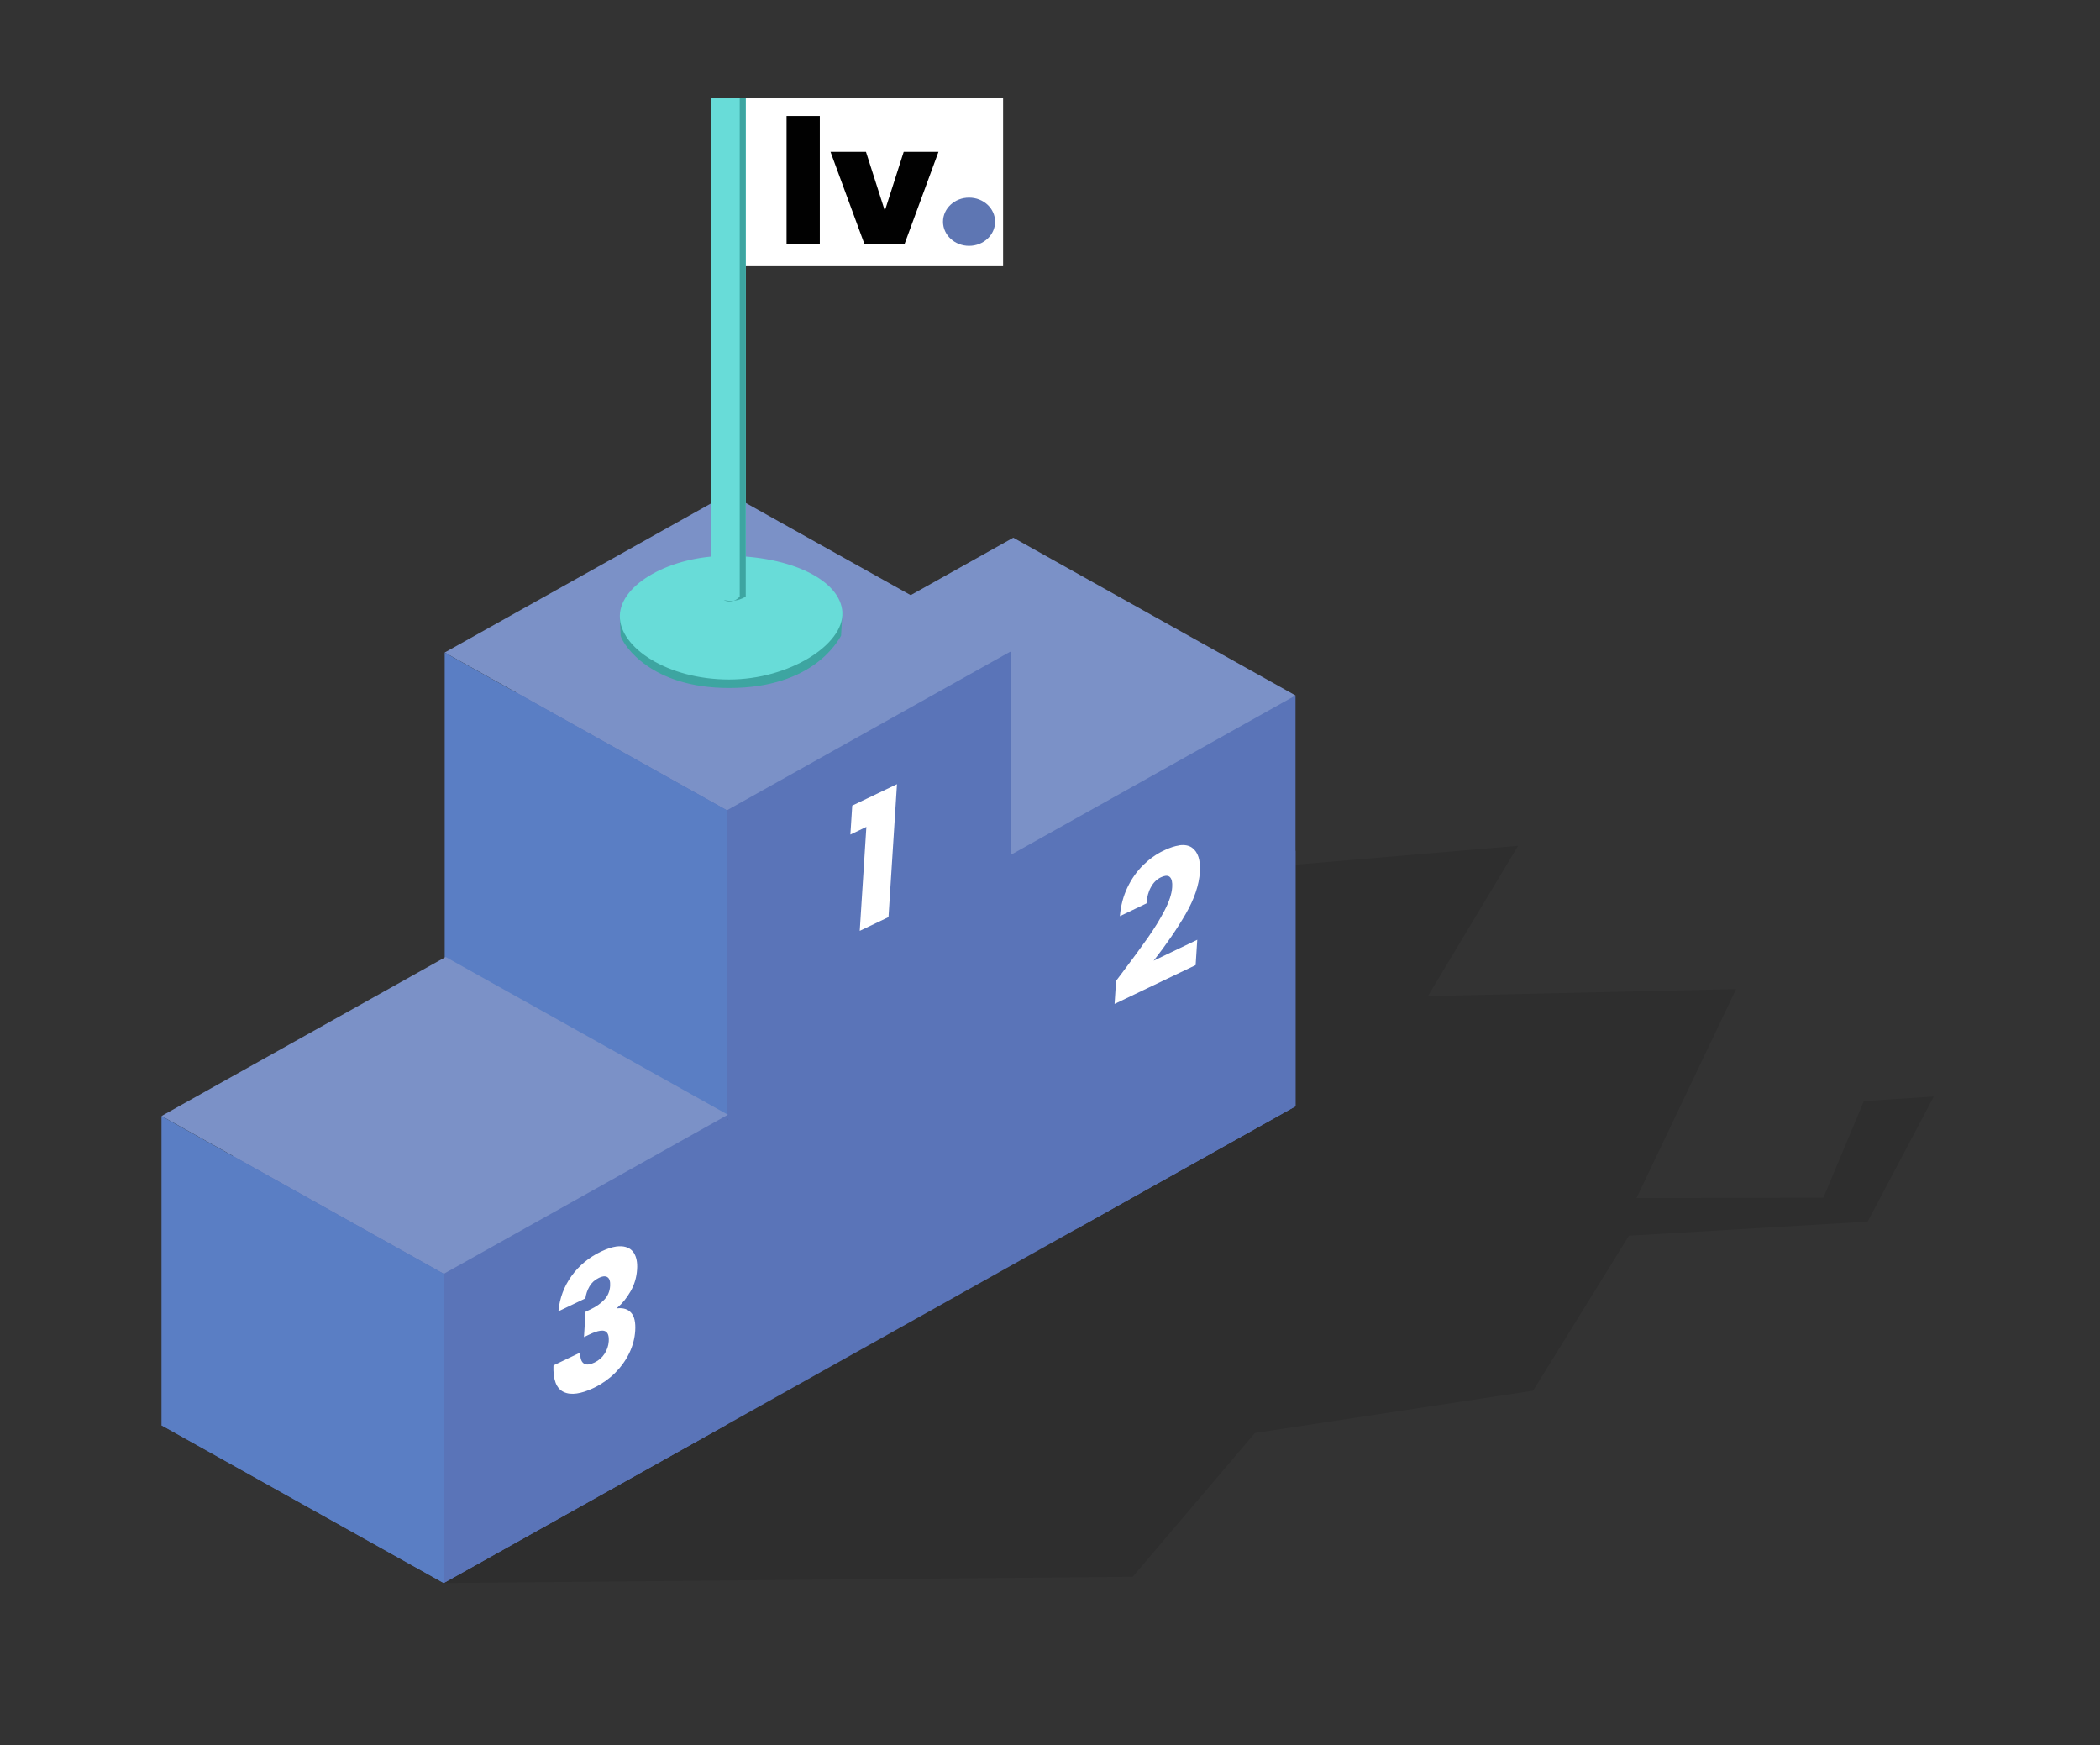 <?xml version="1.0" encoding="UTF-8"?><svg id="uuid-307f4a40-cfb9-447c-ab4a-2c8de81c9e61" xmlns="http://www.w3.org/2000/svg" xmlns:xlink="http://www.w3.org/1999/xlink" viewBox="0 0 475.4 394.97"><rect x="0" y="0" width="475.4" height="394.97" fill="#333333" stroke="none"/><defs><style>.uuid-2f46d411-ee38-470d-a3a4-c3c16ac92232{fill:none;}.uuid-2f46d411-ee38-470d-a3a4-c3c16ac92232,.uuid-18aa888c-3e6f-4a99-826b-df1a4221f28c,.uuid-4f45c9b6-dc06-4a13-be05-a1f6f9a87663,.uuid-2fb13deb-de76-4cea-bf6b-59a329a9c5dd,.uuid-6d629e55-9c5e-4521-8b7f-cbbbb6df0a9f,.uuid-4995daa7-910d-492f-b287-cff9a3050889,.uuid-5c0da7a9-b0f0-40db-bae2-0dc6286b19bf,.uuid-df378e92-be8c-41a2-9dbe-54c313bf4d93,.uuid-9fc70250-cfc1-4f66-81d6-04c29a6f9ae7,.uuid-d1d86f63-f8cf-461f-a55e-d5356d2e1c60{stroke-width:0px;}.uuid-2dd23ebf-c775-41d5-86b5-9954f36d4264{clip-path:url(#uuid-1f254657-1a6a-4018-bc05-45aa0785a470);}.uuid-ab89e4af-2e09-4517-a123-450c4796370b{clip-path:url(#uuid-2d02427e-cfbe-475a-a570-feba986fd098);}.uuid-ff40da1d-49cb-48c3-af58-92dc12e952cd{clip-path:url(#uuid-3ddf5974-272f-4164-b59b-2f864d232659);}.uuid-18aa888c-3e6f-4a99-826b-df1a4221f28c{fill:#5e76b3;}.uuid-4f45c9b6-dc06-4a13-be05-a1f6f9a87663{fill:#3da5a1;}.uuid-2fb13deb-de76-4cea-bf6b-59a329a9c5dd{fill:#5a7ec4;}.uuid-6d629e55-9c5e-4521-8b7f-cbbbb6df0a9f{fill:#010101;}.uuid-4995daa7-910d-492f-b287-cff9a3050889{fill:#000;opacity:.1;}.uuid-5c0da7a9-b0f0-40db-bae2-0dc6286b19bf{fill:#68dcd8;}.uuid-a42396a8-07ff-4a99-a056-ff83c1fb9b12{clip-path:url(#uuid-830b9d6c-f6f0-421c-9a09-49f8eea1a96d);}.uuid-5ead8d47-4bf3-4b69-9aba-394d49b0656b{clip-path:url(#uuid-aa4bc3f2-065a-4627-89ef-a084fec831e1);}.uuid-df378e92-be8c-41a2-9dbe-54c313bf4d93{fill:#7b91c7;}.uuid-9fc70250-cfc1-4f66-81d6-04c29a6f9ae7{fill:#5a74b8;}.uuid-360a0bca-ddca-44a4-9d92-6026ead9b7de{isolation:isolate;}.uuid-78a32d2a-a08c-4b76-9759-4b62fdd0bc51{clip-path:url(#uuid-b689df83-389a-49e5-9057-f2f74180248f);}.uuid-d1d86f63-f8cf-461f-a55e-d5356d2e1c60{fill:#fff;}.uuid-675bb4f3-9264-4bdb-96b4-6ac3242bc026{clip-path:url(#uuid-3e220a72-e516-437f-bfa9-49c3bbe02832);}</style><clipPath id="uuid-2d02427e-cfbe-475a-a570-feba986fd098"><polygon class="uuid-2f46d411-ee38-470d-a3a4-c3c16ac92232" points="252.25 227.28 252.31 190.98 272.61 188.13 272.55 224.42 252.25 227.28"/></clipPath><clipPath id="uuid-830b9d6c-f6f0-421c-9a09-49f8eea1a96d"><polyline class="uuid-2f46d411-ee38-470d-a3a4-c3c16ac92232" points="252.25 227.28 254.19 196.95 272.61 188.13 270.67 218.45 252.25 227.28"/></clipPath><clipPath id="uuid-b689df83-389a-49e5-9057-f2f74180248f"><polygon class="uuid-2f46d411-ee38-470d-a3a4-c3c16ac92232" points="191 212.43 191.07 179.17 203.06 177.49 203 210.74 191 212.43"/></clipPath><clipPath id="uuid-aa4bc3f2-065a-4627-89ef-a084fec831e1"><polyline class="uuid-2f46d411-ee38-470d-a3a4-c3c16ac92232" points="191 212.43 192.93 182.34 203.06 177.49 201.14 207.58 191 212.43"/></clipPath><clipPath id="uuid-3e220a72-e516-437f-bfa9-49c3bbe02832"><polygon class="uuid-2f46d411-ee38-470d-a3a4-c3c16ac92232" points="124.68 318.81 124.75 281.77 145.25 278.88 145.18 315.93 124.68 318.81"/></clipPath><clipPath id="uuid-1f254657-1a6a-4018-bc05-45aa0785a470"><polyline class="uuid-2f46d411-ee38-470d-a3a4-c3c16ac92232" points="124.68 318.81 126.67 287.78 145.25 278.88 143.26 309.92 124.68 318.81"/></clipPath><clipPath id="uuid-3ddf5974-272f-4164-b59b-2f864d232659"><rect class="uuid-2f46d411-ee38-470d-a3a4-c3c16ac92232" x="178.06" y="26.25" width="47.21" height="29.4"/></clipPath></defs><path class="uuid-4995daa7-910d-492f-b287-cff9a3050889" d="M100.45,358.31c51.99-.47,103.98-.94,155.97-1.42,9.22-10.85,18.45-21.7,27.67-32.55,20.99-3.19,41.98-6.38,62.97-9.57,7.23-11.69,14.47-23.39,21.7-35.08,18.01-1.06,36.02-2.13,54.04-3.19,4.99-9.44,9.98-18.87,14.97-28.31-5.28.35-10.55.69-15.83,1.04-3.05,7.29-6.11,14.57-9.16,21.86-14.11.03-28.21.06-42.31.09,7.52-15.77,15.03-31.54,22.55-47.31-23.26.53-46.52,1.06-69.78,1.59,6.81-11.34,13.62-22.68,20.42-34.02-41.21,3.5-82.43,6.99-123.64,10.49-39.86,52.12-79.72,104.24-119.57,156.36Z"/><path class="uuid-9fc70250-cfc1-4f66-81d6-04c29a6f9ae7" d="M293.27,157.41c-3.98,1.11-7.96,2.22-11.93,3.33-2.82-1.58-5.64-3.15-8.46-4.73-3.51,2.79-8.69,4.6-14.52,4.68-10.68.15-19.43-5.53-19.53-12.71-.05-3.21,1.66-6.18,4.51-8.49h0,0c-3.48-1.95-6.97-3.89-10.45-5.84-1.17-.65-2.34-1.31-3.5-1.96-4.54,2.54-9.08,5.08-13.61,7.62-9.96,5.57-19.92,11.15-29.88,16.72-6.94,3.89-13.89,67.77-20.83,71.66,33.98,18.99,46.53,26.01,63.89,35.71,5.03-2.81,10.05,17.37,15.08,14.56,16.41-9.19,32.83-18.38,49.24-27.56h0,0v-93Z"/><path class="uuid-df378e92-be8c-41a2-9dbe-54c313bf4d93" d="M272.88,146.01c-9.85-5.5-19.69-11.01-29.54-16.51-4.65-2.6-9.3-5.2-13.95-7.8-4.54,2.54-9.08,5.08-13.61,7.62-9.96,5.57-19.92,11.15-29.88,16.72-6.94,3.89-13.89,7.77-20.83,11.66,21.3,11.9,42.59,23.8,63.89,35.71,5.03-2.81,10.05-5.63,15.08-8.44,16.41-9.19,32.83-18.38,49.24-27.56-6.8-3.8-13.6-7.6-20.39-11.4Z"/><path class="uuid-2fb13deb-de76-4cea-bf6b-59a329a9c5dd" d="M165.06,157.71v70c21.3,11.9,42.59,46.8,63.89,58.71v-93c-21.3-11.9-42.59-23.8-63.89-35.71Z"/><path class="uuid-9fc70250-cfc1-4f66-81d6-04c29a6f9ae7" d="M228.88,147.4c-3.98,1.11-7.96,2.22-11.93,3.33-2.82-1.58-5.64-3.15-8.46-4.73-3.51,2.79-8.69,4.6-14.52,4.68-10.68.15-19.43-5.53-19.53-12.71-.05-3.21,1.66-6.18,4.51-8.49h0,0c-3.48-1.95-6.97-3.89-10.45-5.84-1.17-.65-2.34-1.31-3.5-1.96-4.54,2.54-9.08,5.08-13.61,7.62-9.96,5.57-19.92,11.15-29.88,16.72-6.94,3.89-13.89,67.77-20.83,71.66,21.3,11.9,42.59,23.8,63.89,35.71,5.03-2.81,10.05-5.63,15.08-8.44,16.41-9.19,32.83-18.38,49.24-27.56h0,0v-70Z"/><path class="uuid-df378e92-be8c-41a2-9dbe-54c313bf4d93" d="M208.48,136c-9.85-5.5-19.69-11.01-29.54-16.51-4.65-2.6-9.3-5.2-13.95-7.8-4.54,2.54-9.08,5.08-13.61,7.62-9.96,5.57-19.92,11.15-29.88,16.72-6.94,3.89-13.89,7.77-20.83,11.66,21.3,11.9,42.59,23.8,63.89,35.71,5.03-2.81,10.05-5.63,15.08-8.44,16.41-9.19,32.83-18.38,49.24-27.56-6.8-3.8-13.6-7.6-20.39-11.4Z"/><path class="uuid-2fb13deb-de76-4cea-bf6b-59a329a9c5dd" d="M100.67,147.7v70c21.3,11.9,42.59,23.8,63.89,35.71v-70c-21.3-11.9-42.59-23.8-63.89-35.71Z"/><path class="uuid-9fc70250-cfc1-4f66-81d6-04c29a6f9ae7" d="M164.77,252.31c-3.98,1.11-7.96,2.22-11.93,3.33-2.82-1.58-5.64-3.15-8.46-4.73-3.51,2.79-8.69,4.6-14.52,4.68-10.68.15-19.43-5.53-19.53-12.71-.05-3.21,1.66-6.18,4.51-8.49h0,0c-3.48-1.95-6.97-3.89-10.45-5.84-1.17-.65-2.34-1.31-3.5-1.96-4.54,2.54-9.08,5.08-13.61,7.62-9.96,5.57-19.92,11.15-29.88,16.72-6.94,3.89-13.89,67.77-20.83,71.66,21.3,11.9,42.59,23.8,63.89,35.71,5.03-2.81,10.05-5.63,15.08-8.44,16.41-9.19,32.83-18.38,49.24-27.56h0,0v-70Z"/><path class="uuid-df378e92-be8c-41a2-9dbe-54c313bf4d93" d="M144.38,240.91c-9.85-5.5-19.69-11.01-29.54-16.51-4.65-2.6-9.3-5.2-13.95-7.8-4.54,2.54-9.08,5.08-13.61,7.62-9.96,5.57-19.92,11.15-29.88,16.72-6.94,3.89-13.89,7.77-20.83,11.66,21.3,11.9,42.59,23.8,63.89,35.71,5.03-2.81,10.05-5.63,15.08-8.44,16.41-9.19,32.83-18.38,49.24-27.56-6.8-3.8-13.6-7.6-20.39-11.4Z"/><path class="uuid-2fb13deb-de76-4cea-bf6b-59a329a9c5dd" d="M36.56,252.61v70c21.3,11.9,42.59,23.8,63.89,35.71v-70c-21.3-11.9-42.59-23.8-63.89-35.71Z"/><polygon class="uuid-9fc70250-cfc1-4f66-81d6-04c29a6f9ae7" points="100.45 358.31 293.27 250.41 293.27 192.55 174.5 229.58 148.64 292.46 100.45 358.31"/><g class="uuid-360a0bca-ddca-44a4-9d92-6026ead9b7de"><g class="uuid-ab89e4af-2e09-4517-a123-450c4796370b"><g class="uuid-a42396a8-07ff-4a99-a056-ff83c1fb9b12"><path class="uuid-d1d86f63-f8cf-461f-a55e-d5356d2e1c60" d="M266.94,191.35c-.98.14-2.11.51-3.39,1.11l-.17.08c-1.66.8-3.2,1.9-4.6,3.28-1.42,1.4-2.61,3.08-3.55,5.05-.93,1.94-1.5,4.08-1.7,6.41v.08s6.02-2.89,6.02-2.89c.09-1.42.43-2.66,1.01-3.69.57-1.04,1.32-1.77,2.25-2.21.37-.18.71-.29,1-.33.43-.06.78.03,1.03.27.42.42.6,1.18.52,2.3-.09,1.49-.67,3.24-1.72,5.26-1.05,2.02-2.31,4.08-3.78,6.17-1.47,2.09-3.47,4.82-6,8.18h0s-.39.51-1.2,1.58l-.34,5.23,18.36-8.79.36-5.73-9.87,4.73c2.9-3.71,5.33-7.25,7.27-10.61,1.94-3.37,3.01-6.53,3.19-9.46.17-2.7-.42-4.53-1.78-5.51-.74-.52-1.71-.7-2.9-.53"/></g></g></g><g class="uuid-360a0bca-ddca-44a4-9d92-6026ead9b7de"><g class="uuid-78a32d2a-a08c-4b76-9759-4b62fdd0bc51"><g class="uuid-5ead8d47-4bf3-4b69-9aba-394d49b0656b"><polyline class="uuid-d1d86f63-f8cf-461f-a55e-d5356d2e1c60" points="203.06 177.49 192.93 182.34 192.51 188.89 196.13 187.16 194.63 210.69 201.14 207.58 203.06 177.49"/></g></g></g><g class="uuid-360a0bca-ddca-44a4-9d92-6026ead9b7de"><g class="uuid-675bb4f3-9264-4bdb-96b4-6ac3242bc026"><g class="uuid-2dd23ebf-c775-41d5-86b5-9954f36d4264"><path class="uuid-d1d86f63-f8cf-461f-a55e-d5356d2e1c60" d="M139.53,282.13c-1,.14-2.14.52-3.43,1.13-2.76,1.32-4.99,3.16-6.7,5.52-1.71,2.37-2.71,5.04-2.99,8.02l6.11-2.92c.13-.96.44-1.87.93-2.72.49-.84,1.2-1.49,2.13-1.93.36-.18.69-.29.99-.33.39-.05.71,0,.97.19.45.31.64.96.58,1.96-.08,1.24-.52,2.28-1.32,3.12-.8.85-1.81,1.57-3.06,2.17l-1.18.56-.36,5.73,1.17-.56c1.02-.49,1.85-.78,2.51-.87.4-.06.73-.04.99.05.71.24,1.02,1.01.94,2.32-.07,1.03-.38,1.96-.95,2.84-.55.86-1.32,1.52-2.27,1.98-.49.23-.92.38-1.3.43-.49.07-.88-.02-1.19-.26-.54-.42-.79-1.23-.73-2.43l-6.08,2.91c-.11,3.22.65,5.23,2.3,6.01.83.4,1.82.52,2.98.35,1.06-.15,2.26-.53,3.61-1.15l.44-.21c1.75-.87,3.28-1.96,4.62-3.29,1.37-1.38,2.45-2.89,3.23-4.52.78-1.64,1.22-3.31,1.33-5.01.12-1.9-.18-3.26-.91-4.08-.72-.82-1.77-1.16-3.12-1.02v-.16c1.11-.93,2.1-2.15,2.98-3.68.88-1.52,1.37-3.19,1.48-5.01.1-1.54-.15-2.77-.73-3.69-.59-.91-1.52-1.41-2.78-1.5-.38-.02-.78,0-1.21.05"/></g></g></g><path class="uuid-4f45c9b6-dc06-4a13-be05-a1f6f9a87663" d="M140.31,139.69c.06,1.74.13,2.48.19,4.23.63,2.08,6.78,11.8,24.56,11.8,19.28,0,24.74-10.91,25.34-11.83l.3-5.28c-2.24-1.86-11.9-9.47-26.15-8.88-13.31.55-21.94,7.88-24.24,9.97Z"/><path class="uuid-5c0da7a9-b0f0-40db-bae2-0dc6286b19bf" d="M140.32,139.32c-.17,7.25,10.8,14.48,24.74,14.48,13.56,0,26-7.89,25.64-15.19-.36-7.23-11.56-12.8-26.15-12.8-12.7,0-24.06,6.35-24.23,13.51Z"/><rect class="uuid-d1d86f63-f8cf-461f-a55e-d5356d2e1c60" x="165.51" y="22.25" width="61.57" height="38.01"/><rect class="uuid-5c0da7a9-b0f0-40db-bae2-0dc6286b19bf" x="160.97" y="22.25" width="7.85" height="114.81"/><g class="uuid-ff40da1d-49cb-48c3-af58-92dc12e952cd"><path class="uuid-18aa888c-3e6f-4a99-826b-df1a4221f28c" d="M225.27,50.19c0,3.01-2.64,5.46-5.89,5.46s-5.9-2.44-5.9-5.46,2.64-5.46,5.9-5.46,5.89,2.44,5.89,5.46"/></g><path class="uuid-6d629e55-9c5e-4521-8b7f-cbbbb6df0a9f" d="M204.58,34.37l-4.27,13.34-4.27-13.34h-8.03l7.7,20.92h9.04l7.7-20.92h-7.87,0ZM178.06,55.29h7.53v-29.03h-7.53v29.03Z"/><path class="uuid-4f45c9b6-dc06-4a13-be05-a1f6f9a87663" d="M167.47,22.25h1.35v112.78c-.44.27-1.1.61-1.94.8-1.66.38-2.99-.06-3,0,0,.05,1.02.49,2.15.15.72-.22,1.19-.67,1.43-.96V22.25Z"/></svg>